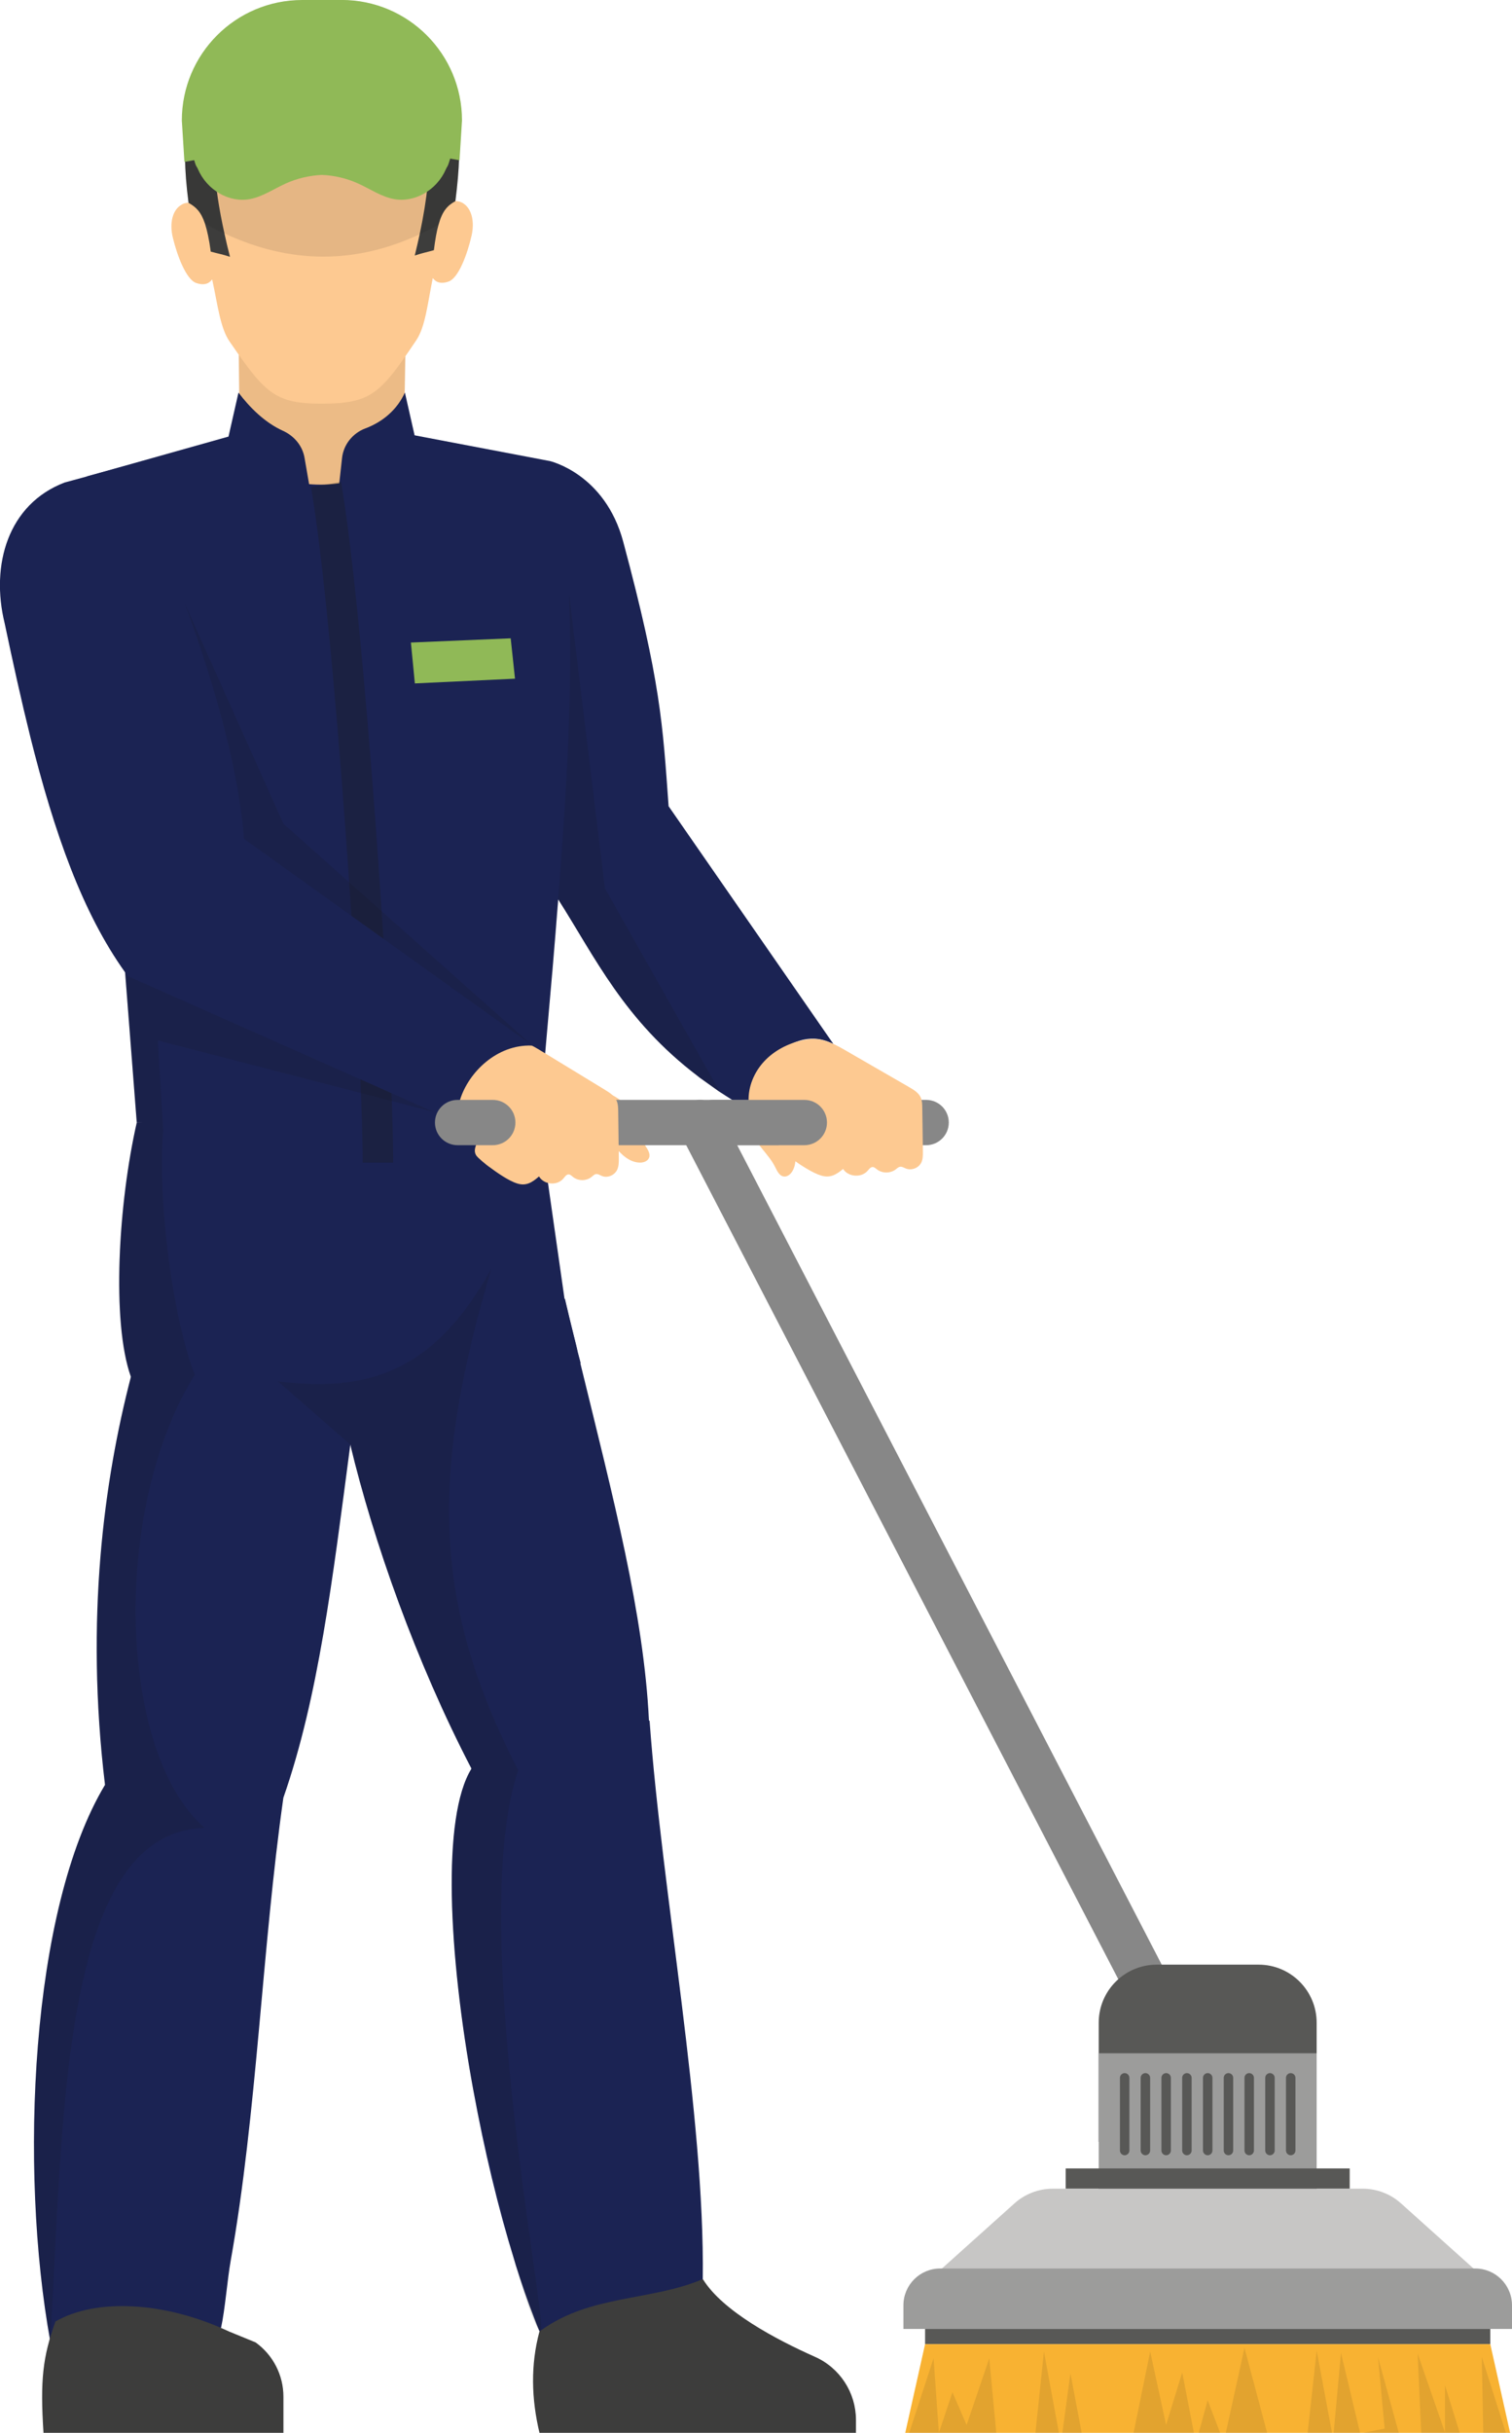 <?xml version="1.0" encoding="UTF-8"?><svg id="Layer_2" xmlns="http://www.w3.org/2000/svg" viewBox="0 0 297.29 478.01"><defs><style>.cls-1,.cls-2{opacity:.1;}.cls-1,.cls-3{fill:#1d1d1b;}.cls-2{fill:#121211;}.cls-4{fill:#f8b232;}.cls-5{fill:#ecbb86;}.cls-6{fill:#fdc991;}.cls-7{fill:#9c9c9b;}.cls-8{fill:#90b957;}.cls-9{fill:#c7c6c5;}.cls-10{fill:#1b2353;}.cls-11{fill:#878787;}.cls-12{fill:#3d3d3c;}.cls-13{fill:#585856;}.cls-14{fill:#151515;opacity:.15;}.cls-3{opacity:.3;}</style></defs><g id="Layer_1-2"><g><path class="cls-10" d="M163.85,205.12c-.13-.07-.27-.13-.4-.18-2.34-1.11-4.65-1.07-6.79-.27-.02,.02-.04,.02-.09,.02-3.49,1.31-6.46,4.56-7.97,7.97-.51,1.16-.85,2.32-1,3.43-.11,.76-.11,1.47-.02,2.14-.11-.07-.22-.11-.31-.18-1.16-.64-2.27-1.31-3.34-1.96-.82-.51-1.6-1.02-2.36-1.51l-.33-.22-3.74-2.67-.33-.27c-14.47-11-20.15-23.31-27.4-34.68v-.02c-.65-1.02-1.29-2.03-1.96-3-.51-1.22-.98-2.4-1.4-3.52-7.44-19.1-6.06-24.22-12.04-52.76-2.83-11.53,2.56-22.64,13.67-26.87,0,0,10.91,2.43,14.51,15.92,7.39,27.56,7.75,35.89,8.91,51.92l32.41,46.73Z"/><path class="cls-14" d="M141.56,214.59l-.33-.22-3.74-2.67-.33-.27c-14.47-11-20.15-23.31-27.4-34.68-.36,4.72-.76,9.48-1.16,14.27l-4.05-2.89,1.85-17.92,5.48-53.5,7.06,57.84,22.64,40.05Z"/><path class="cls-10" d="M114.16,267.86h-.02l-6.81,.4-15.85,.96-8.35,.49-8.75,.53-3.67,.22-4.47,.27-11.58,.69h-.02l-8.9,.53-8.82,.51-10.13,.6c-.38-.78-.73-1.62-1.05-2.52v-.02c-3.85-10.8-2.45-34.17,1.16-49.98l5.1-.31,42.1-2.52,6.83-.4,1.56-.09,4.92-.31,2.87-.16,1.69-.11,4.59-.27,1.63-.11,3.09-.18,4.1-.24,.04,.24,.62,4.45,.65,4.45,1.05,7.41,3.25,22.75,2.29,9.11c.11,.47,.22,.89,.31,1.36,.09,.38,.2,.76,.29,1.11l.29,1.11Z"/><path class="cls-10" d="M70.99,268.31c-.09,.71-.2,1.43-.29,2.16-.04,.24-.07,.51-.11,.76-.6,4.3-1.16,8.5-1.71,12.62-3.52,26.69-6.28,49.67-13.16,69.37l-4.5-.33-16.92-1.22-13.65-.98c-3.94-32.7-.16-59.95,5.08-80.12v-.02c3.16-3.47,6.63-5.88,10.4-7.37,8.59-3.45,18.59-2.05,29.36,2.54v.02c.76,.31,1.51,.65,2.27,1,1.07,.49,2.14,1.02,3.23,1.58Z"/><path class="cls-10" d="M55.72,353.21c-4.21,29.56-5.19,62-10.35,90.92-.67,3.72-1.11,9.64-1.91,13.25-11.02,2.11-22.4-2.4-33.57,2.65-6.14-33.75-3.94-84.93,10.77-109.35,3.14-5.19,6.28-7.48,9.8-7.88,5.59-.69,12.09,3.41,20.9,8.1,1.38,.73,2.83,1.51,4.36,2.32Z"/><path class="cls-12" d="M55.73,478.01H8.55c-.67-10.43-.14-14.91,2.35-21.87,7.93-4.6,21.45-3.98,34.11,1.95l5.24,2.15c3.44,2.47,5.48,6.44,5.48,10.67v7.1Z"/><path class="cls-10" d="M109.75,176.72v.02c-.36,4.72-.76,9.48-1.16,14.27-.47,5.32-.93,10.64-1.4,15.96-.27,3.05-.51,6.1-.78,9.13-.13,1.49-.24,2.96-.38,4.45H26.89l-2.29-29.52-4.52-58.53-3.01-38.89,.87-.24,29.19-8.21,32.32-.02,28.56,5.43c2.2,6.97,3.38,15.87,3.85,26.14,.8,17.12-.38,38.02-2.11,60.02Z"/><path class="cls-14" d="M104.72,205.44l-.04,.07-7.93,10.6-.2,.29-3.12,4.16-3.5-.91-.16-.04-1.96-.49-1.85-.49-.82-.2-4.23-1.09-6.92-1.8-42.97-11.11,.96,15.83,.02,.31,.09,1.58c-.93,9.84,.71,28.3,4.03,41.03,.65,2.58,1.38,4.94,2.18,6.92-.49,.78-.96,1.58-1.4,2.38-11.24,20.17-12.96,50.33-6.46,70.33,1.07,3.25,2.36,6.23,3.85,8.86,1.71,3.01,3.7,5.54,5.94,7.48-28.65,.74-27.74,58.91-30.37,100.89-6.14-33.75-3.94-84.93,10.77-109.35-3.94-32.7-.16-59.95,5.08-80.12v-.02c-3.85-10.8-2.45-34.17,1.16-49.98l-2.29-29.52c-8.35-11.69-13.87-27.2-18.68-46.46l14.16-12.07,16.3-13.87,19.35,43.19,16.14,14.36,32.86,29.25Z"/><path class="cls-6" d="M125.74,228.43c-1.98-.07-3.6-1.57-4.82-3.13s-2.3-3.32-3.99-4.34c-1.02-.62-2.26-.95-3.04-1.86-.77-.9-.91-2.22-.61-3.37,.31-1.15,1.01-2.15,1.77-3.06,2.66,1.55,5.96,2.18,7.99,4.49,1.95,2.21,2.24,5.43,3.82,7.92,.47,.74,1.08,1.6,.75,2.42-.28,.69-1.13,.96-1.88,.93Z"/><path class="cls-6" d="M155.85,230.03c.96-1.73,.5-3.9-.21-5.74-.71-1.85-1.68-3.67-1.69-5.65,0-1.19,.34-2.43-.04-3.56-.38-1.12-1.44-1.92-2.58-2.25-1.14-.33-2.36-.24-3.53-.04-.03,3.08-1.18,6.23-.24,9.16,.9,2.8,3.52,4.71,4.84,7.33,.4,.79,.82,1.75,1.69,1.88,.74,.11,1.41-.48,1.76-1.13Z"/><path class="cls-11" d="M231.57,406.2c-1.61,0-3.17-.88-3.96-2.4l-93.93-181.19c-1.13-2.19-.28-4.87,1.9-6,2.19-1.13,4.87-.27,6,1.9l93.93,181.19c1.13,2.18,.28,4.87-1.9,6-.66,.34-1.36,.5-2.05,.5Z"/><path class="cls-12" d="M168.3,478.01h-62.23c-1.58-6.66-1.78-13.3,0-19.93,8.23-8.01,18.96-11.39,32.13-10.27,3.89,6.33,14.51,11.92,22.03,15.26,4.91,2.18,8.07,7.04,8.07,12.41v2.53Z"/><path class="cls-10" d="M127.72,339.86l-5.5,1.69-20.35,6.28-7.73,2.4c-.49-.91-.96-1.8-1.45-2.72v-.02c-10.93-21.02-19.26-44.66-23.82-63.65-1.02-4.27-1.87-8.33-2.47-12.04-.07-.36-.13-.71-.18-1.07-.25-1.34-.42-2.63-.58-3.87-.04-.38-.11-.76-.16-1.14v-.02c4.39-11.35,15.47-12.91,28.56-12.13,.42,.02,.87,.04,1.29,.07,2.49,.18,5.03,.42,7.61,.69,2.65,.27,5.32,.58,8.01,.85,.04,0,.09,.02,.13,.02,.71,3.09,1.45,6.1,2.16,9.08,.11,.47,.22,.89,.31,1.36,.09,.38,.2,.76,.29,1.11,.11,.38,.2,.73,.27,1.11,6.48,26.54,12.47,49.22,13.49,70.22,.04,.6,.07,1.18,.09,1.78Z"/><path class="cls-10" d="M138.18,447.81c-10.17,4.32-21.97,3.01-31.77,10.04-.11,.07-.22,.13-.33,.22-.36-.85-.71-1.71-1.05-2.63-1.25-3.21-2.45-6.68-3.61-10.35-.11-.36-.2-.69-.31-1.05-3.14-10.11-5.9-21.62-8.01-33.17-.02-.13-.04-.24-.07-.36-4.88-26.74-6.19-53.54-.33-63v-.02c1.76-3.01,3.45-5.39,5.21-7.24,.07-.07,.16-.16,.2-.22,5.63-5.81,11.82-6.1,22.31-3.74,2.2,.49,4.61,1.09,7.21,1.78,.04,0,.07,.02,.09,.02,2.43,33.66,10.86,77.41,10.46,109.71Z"/><path class="cls-5" d="M46.89,64.75l.23,20.4c1.29,14.07,31.9,12.78,32.32-.03l.33-19.46-32.88-.92Z"/><g><path class="cls-6" d="M92.7,46.39c-.8,3.5-2.52,8.19-4.45,8.91-2.31,.85-3.03-.6-3.16-.65-1.02,5.03-1.45,9.55-3.25,12.22-2.14,3.16-3.76,5.54-5.3,7.32-3.45,4.07-6.32,5.08-12.93,5.12h-.09c-6.61,.04-9.48-.94-13-4.94-1.56-1.78-3.23-4.14-5.39-7.28-1.83-2.65-2.32-7.15-3.41-12.18-.13,.04-.82,1.51-3.16,.69-1.96-.69-3.72-5.37-4.56-8.84-.76-3.03,.02-5.43,1.47-6.39,.47-.36,1-.53,1.6-.53h.02c.56,0,1.18,.16,1.8,.51-.42-2.03-.67-3.96-.82-5.99-.29-3.78,.04-7.19,.87-10.24,1.02-3.74,2.81-6.9,5.19-9.46t.04-.04c4.12-4.45,10.06-7.06,16.74-7.57h.09c.69-.04,1.38-.09,2.09-.09,11.67-.04,21.44,5.99,24.47,17.16,.8,2.96,1.14,6.26,.91,9.91-.13,2.03-.36,3.96-.76,6.01,.65-.36,1.25-.53,1.83-.53,.69,0,1.31,.22,1.85,.67,1.31,1.05,1.98,3.34,1.31,6.21Z"/><path class="cls-12" d="M89.54,39.52c-1.54,.85-2.56,1.89-3.32,4.65-.36,1.25-.65,2.87-.91,4.99-1.6,.45-2.32,.56-3.76,1.05,.36-1.45,.67-2.83,.96-4.16,1.56-7.32,2.05-13,1.87-17.39-.07-1.69-.24-3.21-.49-4.52-1.96-10.31-8.79-10.73-11.29-11.22-3.12-.6-15.83-.53-18.92,.11-2.25,.47-7.99,.94-10.44,8.57-.24,.78-.47,1.6-.62,2.54-.91,4.76-.73,11.67,1.51,21.73,.31,1.45,.67,2.98,1.09,4.59-1.47-.49-2.18-.58-3.78-1.02-.33-2.43-.71-4.16-1.14-5.5-.78-2.34-1.78-3.27-3.21-4.07h-.02c-.87-6.75-.91-11.64-.2-15.72,.8-4.54,2.54-8.04,5.1-11.82,6.72-10.02,32.24-12.07,42.34-.29,3.09,3.61,4.9,7.26,5.63,12.11,.6,4.05,.42,8.97-.4,15.38Z"/><path class="cls-12" d="M54.31,7.03c-1.87,.02-3.53,.72-5.17,1.62-2.27,1.24-8.06,9.64-6.85,11.62,4.91,8.02,20.11,10.31,30.83,10.61-1.18-.91-3.2-2.72-3.6-4.43,5.79,2.56,12.45,3.09,18.58,1.49-1.92-5.25-3.96-10.7-8.04-14.52-3.31-3.1-7.72-4.84-12.18-5.66-4.46-.82-9.04-.78-13.57-.74Z"/></g><g><path class="cls-13" d="M247.48,386.02h-20.04c-6.3,0-11.41,5.11-11.41,11.41v23.41h42.85v-23.41c0-6.3-5.11-11.41-11.41-11.41Z"/><rect class="cls-7" x="216.03" y="403.43" width="42.85" height="34.81"/><path class="cls-9" d="M293.95,449.52h-112.98l18.49-16.59c2.07-1.86,4.76-2.89,7.54-2.89h60.93c2.78,0,5.47,1.03,7.54,2.89l18.49,16.59Z"/><path class="cls-7" d="M297.29,457.6h-119.66v-4.64c0-4,3.24-7.24,7.23-7.24h105.19c4,0,7.24,3.24,7.24,7.24v4.64Z"/><g><path class="cls-13" d="M222.06,422.54c0,.51-.42,.93-.93,.93h0c-.51,0-.93-.42-.93-.93v-14.28c0-.51,.42-.93,.93-.93h0c.51,0,.93,.42,.93,.93v14.28Z"/><path class="cls-13" d="M226.14,422.54c0,.51-.42,.93-.93,.93h0c-.51,0-.93-.42-.93-.93v-14.28c0-.51,.42-.93,.93-.93h0c.51,0,.93,.42,.93,.93v14.28Z"/><path class="cls-13" d="M230.22,422.54c0,.51-.42,.93-.93,.93h0c-.51,0-.93-.42-.93-.93v-14.28c0-.51,.42-.93,.93-.93h0c.51,0,.93,.42,.93,.93v14.28Z"/><path class="cls-13" d="M234.3,422.54c0,.51-.42,.93-.93,.93h0c-.51,0-.93-.42-.93-.93v-14.28c0-.51,.42-.93,.93-.93h0c.51,0,.93,.42,.93,.93v14.28Z"/><path class="cls-13" d="M238.39,422.54c0,.51-.42,.93-.93,.93h0c-.51,0-.93-.42-.93-.93v-14.28c0-.51,.42-.93,.93-.93h0c.51,0,.93,.42,.93,.93v14.28Z"/><path class="cls-13" d="M242.47,422.54c0,.51-.42,.93-.93,.93h0c-.51,0-.93-.42-.93-.93v-14.28c0-.51,.42-.93,.93-.93h0c.51,0,.93,.42,.93,.93v14.28Z"/><path class="cls-13" d="M246.55,422.54c0,.51-.42,.93-.93,.93h0c-.51,0-.93-.42-.93-.93v-14.28c0-.51,.42-.93,.93-.93h0c.51,0,.93,.42,.93,.93v14.28Z"/><path class="cls-13" d="M250.63,422.54c0,.51-.42,.93-.93,.93h0c-.51,0-.93-.42-.93-.93v-14.28c0-.51,.42-.93,.93-.93h0c.51,0,.93,.42,.93,.93v14.28Z"/><path class="cls-13" d="M254.71,422.54c0,.51-.42,.93-.93,.93h0c-.51,0-.93-.42-.93-.93v-14.28c0-.51,.42-.93,.93-.93h0c.51,0,.93,.42,.93,.93v14.28Z"/></g><rect class="cls-13" x="209.54" y="426.06" width="55.84" height="3.97"/><rect class="cls-13" x="181.89" y="457.6" width="111.13" height="2.97"/><polygon class="cls-4" points="296.92 478.01 177.99 478.01 181.89 460.58 293.02 460.58 296.92 478.01"/><polygon class="cls-1" points="183.56 463.36 184.6 478.01 178.77 478.01 183.56 463.36"/><polygon class="cls-1" points="194.51 463.36 195.89 478.01 184.6 478.01 187.27 470.04 190.06 476.47 194.51 463.36"/><polygon class="cls-1" points="205.26 462.04 208.2 478.01 203.59 478.01 205.26 462.04"/><polygon class="cls-1" points="210.47 466.32 212.68 478.01 208.89 478.01 210.47 466.32"/><polygon class="cls-1" points="232.45 466.14 234.74 478.01 222.89 478.01 226.15 462.04 229.28 476.47 232.45 466.14"/><polygon class="cls-1" points="237.45 471.6 239.9 478.01 235.7 478.01 237.45 471.6"/><polygon class="cls-1" points="244.69 461.31 249.14 478.01 241.02 478.01 244.69 461.31"/><polygon class="cls-1" points="258.89 461.87 261.9 478.01 257.11 478.01 258.89 461.87"/><polygon class="cls-1" points="263.66 462.29 267.42 478.01 262.23 478.01 263.66 462.29"/><polygon class="cls-1" points="270.94 463.16 275.03 478.01 268.02 478.01 272.25 477.18 270.94 463.16"/><polygon class="cls-1" points="284.12 468.68 287.01 478.01 279.44 478.01 278.73 462.42 284.12 477.96 284.12 468.68"/><polygon class="cls-1" points="296.09 478.01 291.64 478.01 291.35 463.11 296.09 478.01"/></g><path class="cls-11" d="M182.1,225.01H94.12c-2.46,0-4.45-1.99-4.45-4.45s1.99-4.45,4.45-4.45h87.98c2.46,0,4.45,1.99,4.45,4.45s-1.99,4.45-4.45,4.45Z"/><path class="cls-6" d="M155.94,227.9c-.49-.34-2.23-1.65-2.55-2.16-.96-1.56,1.38-3.04,0-4.26-.49-.43-1.17-.56-1.81-.71-1.6-.36-3.31-1.05-4.01-2.54-.27-.58-.36-1.23-.38-1.88-.1-2.86,1.1-5.7,3.05-7.8,1.95-2.1,4.6-3.48,7.39-4.12,.84-.19,1.7-.32,2.56-.29,2.26,.08,4.33,1.24,6.29,2.38,4.1,2.36,8.19,4.73,12.29,7.09,.91,.53,1.88,1.11,2.29,2.08,.25,.59,.27,1.26,.28,1.9,.04,2.88,.08,5.76,.12,8.63,.01,.76,.01,1.55-.32,2.22-.53,1.06-1.93,1.6-3.03,1.15-.37-.15-.74-.4-1.14-.34-.34,.05-.59,.31-.86,.52-1.06,.81-2.66,.8-3.7-.02-.25-.19-.5-.44-.81-.45-.44-.01-.73,.42-1.02,.75-1.23,1.41-3.81,1.21-4.81-.37-1.38,1.15-2.55,1.81-4.27,1.31-1.72-.5-4.08-2.08-5.55-3.11Z"/><path class="cls-11" d="M158.15,225.01h-17.95c-2.46,0-4.45-1.99-4.45-4.45s1.99-4.45,4.45-4.45h17.95c2.46,0,4.45,1.99,4.45,4.45s-1.99,4.45-4.45,4.45Z"/><path class="cls-2" d="M89.54,39.52c-1.54,.85-2.56,1.89-3.32,4.65-.65,.36-1.29,.69-1.94,1.02-.6,.31-1.18,.6-1.78,.85-12.49,5.81-25.29,5.94-38.38-.18-.56-.22-1.09-.49-1.65-.76-.74-.36-1.45-.76-2.18-1.18-.78-2.34-1.78-3.27-3.21-4.07h-.02c-.87-6.75-.91-11.64-.2-15.72h53.07c.6,4.05,.42,8.97-.4,15.38Z"/><g><path class="cls-8" d="M67.17,0h-7.75c-13.07,0-23.67,10.6-23.67,23.67l.51,8.14c18.23-3.46,35.6-3.73,54.09-.32l.49-7.83c0-13.07-10.6-23.67-23.67-23.67Z"/><path class="cls-8" d="M38.04,31.04c.61,2.05,.58,1.5,.87,2.17,1.77,4.15,6.18,6.69,10.26,5.9,2.47-.47,4.66-1.99,6.98-3.04,2.27-1.03,4.7-1.59,7.15-1.7,2.45,.1,4.88,.67,7.15,1.7,2.32,1.05,4.51,2.57,6.98,3.04,4.08,.78,8.49-1.76,10.26-5.9,.29-.67,.25-.12,.87-2.17-7.99-9.77-42.19-9.72-50.51,0Z"/></g><path class="cls-10" d="M55.62,84.64c-3.56-1.61-6.55-4.61-8.73-7.5l-1.96,8.63c.88,7.28,10.25,12.19,15.96,10.02l-1.01-5.83c-.41-2.39-2.05-4.32-4.26-5.32Z"/><path class="cls-10" d="M71.84,84.18c3.54-1.35,6.28-3.76,7.77-7.05l1.96,8.63c-.88,7.28-9.19,11.63-14.89,9.45l.57-5.2c.29-2.66,2.09-4.89,4.59-5.84Z"/><path class="cls-3" d="M77.31,228.43h-6c0-23.91-5.69-107-10.16-132.72l5.91-1.03c4.51,25.95,10.25,109.67,10.25,133.75Z"/><path class="cls-6" d="M96.15,229.25c-.49-.36-2.23-1.74-2.55-2.28-.96-1.65,1.38-3.22,0-4.5-.49-.46-1.17-.6-1.81-.75-1.6-.38-3.31-1.11-4.01-2.68-.27-.61-.36-1.3-.38-1.98-.09-3.02,1.1-6.02,3.05-8.24,1.95-2.22,4.6-3.68,7.39-4.36,.84-.2,1.7-.34,2.56-.31,2.26,.09,4.33,1.31,6.29,2.51,4.1,2.5,8.19,5,12.29,7.49,.91,.56,1.88,1.18,2.29,2.2,.26,.63,.27,1.33,.28,2.01,.04,3.04,.08,6.08,.12,9.12,.01,.8,.01,1.63-.32,2.35-.53,1.12-1.93,1.69-3.03,1.22-.37-.16-.74-.42-1.14-.36-.34,.06-.59,.33-.86,.55-1.05,.85-2.66,.84-3.7-.02-.25-.21-.49-.46-.81-.47-.44-.01-.73,.44-1.02,.79-1.23,1.49-3.81,1.28-4.81-.39-1.38,1.22-2.55,1.92-4.27,1.39-1.73-.53-4.08-2.2-5.55-3.29Z"/><path class="cls-10" d="M104.72,205.44h-.18c-6.79-.25-12.4,5.19-14.09,10.66-.09,.22-.13,.45-.18,.67-.22,.78-.33,1.56-.33,2.32t-.02,.04c0,.18,0,.36,.02,.51-.02,.31,0,.62,.04,.91l-.31-.13-1.43-.62-2.34-1.05-.76-.33-2.67-1.18-8.55-3.81-48.8-21.64c-.18-.24-.36-.51-.53-.76-8.35-11.69-13.87-27.2-18.68-46.46-1.71-6.88-3.34-14.25-4.99-22.08-2.83-11.53,.69-23.46,11.8-27.69l4.34-1.18,.87-.24,6.92-1.89c4.34,9.13,8.22,18.32,11.51,27.16,6.52,17.65,10.73,33.97,11.6,46.15l24.27,17.39,32.48,23.26Z"/><path class="cls-11" d="M96.89,225.01h-6.92c-2.46,0-4.45-1.99-4.45-4.45s1.99-4.45,4.45-4.45h6.92c2.46,0,4.45,1.99,4.45,4.45s-1.99,4.45-4.45,4.45Z"/><polygon class="cls-8" points="101.26 133.35 81.57 134.28 80.79 126.25 100.41 125.42 101.26 133.35"/><path class="cls-14" d="M106.41,457.85c0,.47-.13,.56-.33,.22-1.22-1.87-2.81-6.46-4.65-12.98-.11-.36-.2-.69-.31-1.05-2.36-8.53-5.12-20.1-8.01-33.17-.02-.13-.04-.24-.07-.36-4.88-26.74-6.19-53.54-.33-63v-.02c-10.93-21.02-19.26-44.66-23.82-63.65l-14.23-12.42c4.27,.53,8.17,.67,11.75,.38,1.45-.13,2.85-.31,4.19-.58,1.31-.27,2.56-.58,3.78-.98,7.81-2.54,14.05-7.93,19.68-16.67,.87-1.34,1.71-2.76,2.56-4.27-.45,1.47-.87,2.92-1.27,4.34-1.56,5.45-2.85,10.64-3.87,15.58h-.02c-5.77,27.36-3.7,47.8,6.66,70.82,1.16,2.56,2.4,5.14,3.76,7.79-9.8,29.21,5.01,103.81,4.54,110.02Z"/></g></g></svg>